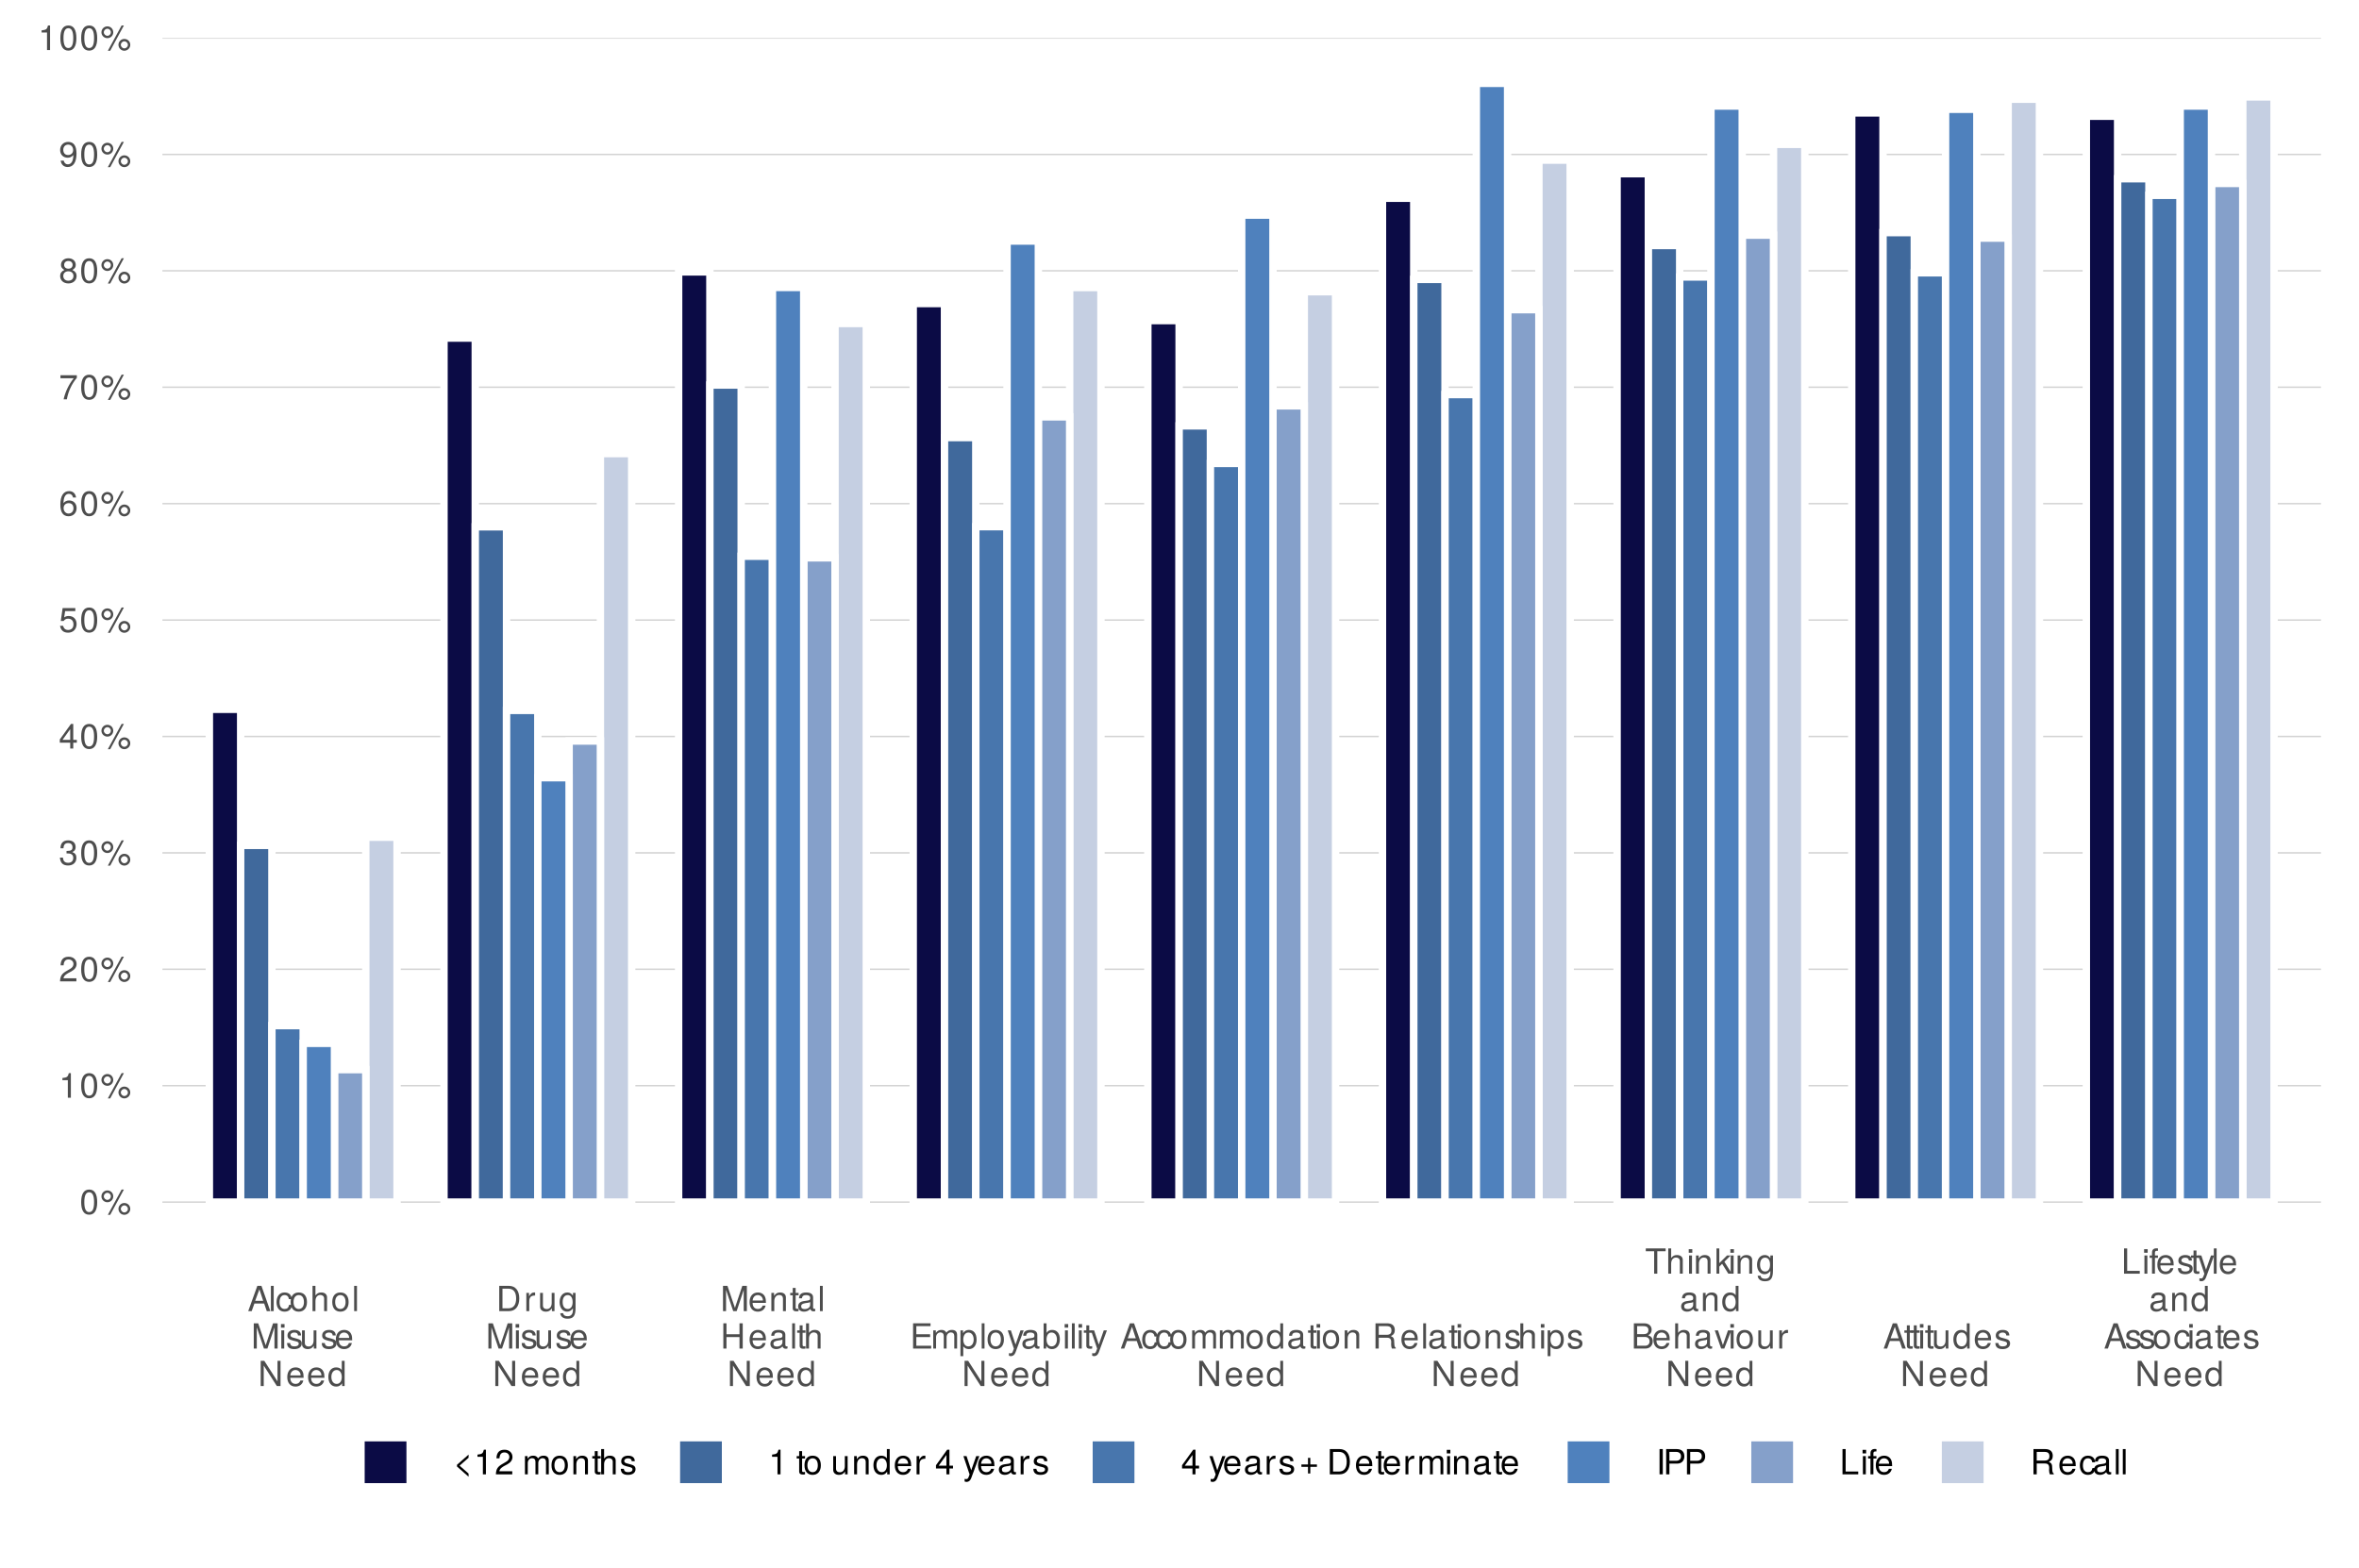 <?xml version="1.0" encoding="UTF-8"?>
<svg xmlns="http://www.w3.org/2000/svg" xmlns:xlink="http://www.w3.org/1999/xlink" width="340pt" height="226pt" viewBox="0 0 340 226" version="1.1">
<defs>
<g>
<symbol overflow="visible" id="glyph0-0">
<path style="stroke:none;" d=""/>
</symbol>
<symbol overflow="visible" id="glyph0-1">
<path style="stroke:none;" d="M 2.531 -1.703 C 2.531 -2.938 2.141 -3.547 1.375 -3.547 C 0.609 -3.547 0.219 -2.922 0.219 -1.734 C 0.219 -0.547 0.609 0.078 1.375 0.078 C 2.125 0.078 2.531 -0.547 2.531 -1.703 Z M 2.078 -1.75 C 2.078 -0.734 1.859 -0.297 1.359 -0.297 C 0.906 -0.297 0.672 -0.766 0.672 -1.734 C 0.672 -2.703 0.906 -3.156 1.375 -3.156 C 1.844 -3.156 2.078 -2.688 2.078 -1.75 Z M 2.078 -1.75 "/>
</symbol>
<symbol overflow="visible" id="glyph0-2">
<path style="stroke:none;" d="M 1.844 -2.562 C 1.844 -3.047 1.469 -3.422 1 -3.422 C 0.531 -3.422 0.141 -3.047 0.141 -2.562 C 0.141 -2.094 0.531 -1.719 1 -1.719 C 1.469 -1.719 1.844 -2.094 1.844 -2.562 Z M 1.5 -2.562 C 1.5 -2.297 1.281 -2.062 1 -2.062 C 0.719 -2.062 0.484 -2.297 0.484 -2.562 C 0.484 -2.844 0.719 -3.078 1 -3.078 C 1.281 -3.078 1.5 -2.844 1.5 -2.562 Z M 3.375 -3.547 L 3.047 -3.547 L 1.062 0.094 L 1.406 0.094 Z M 4.297 -0.75 C 4.297 -1.234 3.922 -1.609 3.438 -1.609 C 2.969 -1.609 2.594 -1.219 2.594 -0.766 C 2.594 -0.297 2.969 0.094 3.438 0.094 C 3.906 0.094 4.297 -0.297 4.297 -0.75 Z M 3.953 -0.75 C 3.953 -0.484 3.719 -0.25 3.438 -0.25 C 3.172 -0.25 2.938 -0.484 2.938 -0.766 C 2.938 -1.031 3.172 -1.266 3.438 -1.266 C 3.719 -1.266 3.953 -1.031 3.953 -0.75 Z M 3.953 -0.75 "/>
</symbol>
<symbol overflow="visible" id="glyph0-3">
<path style="stroke:none;" d="M 1.734 0 L 1.734 -3.547 L 1.438 -3.547 C 1.297 -3 1.188 -2.922 0.516 -2.844 L 0.516 -2.531 L 1.297 -2.531 L 1.297 0 Z M 1.734 0 "/>
</symbol>
<symbol overflow="visible" id="glyph0-4">
<path style="stroke:none;" d="M 2.562 -2.5 C 2.562 -3.109 2.094 -3.547 1.422 -3.547 C 0.688 -3.547 0.281 -3.172 0.25 -2.312 L 0.688 -2.312 C 0.719 -2.906 0.969 -3.156 1.406 -3.156 C 1.812 -3.156 2.109 -2.875 2.109 -2.5 C 2.109 -2.219 1.938 -1.969 1.625 -1.797 L 1.172 -1.531 C 0.422 -1.109 0.203 -0.781 0.172 0 L 2.531 0 L 2.531 -0.438 L 0.672 -0.438 C 0.703 -0.719 0.875 -0.906 1.312 -1.172 L 1.812 -1.438 C 2.297 -1.703 2.562 -2.062 2.562 -2.5 Z M 2.562 -2.5 "/>
</symbol>
<symbol overflow="visible" id="glyph0-5">
<path style="stroke:none;" d="M 2.531 -1.031 C 2.531 -1.453 2.359 -1.703 1.938 -1.859 C 2.266 -1.984 2.422 -2.219 2.422 -2.562 C 2.422 -3.188 2.016 -3.547 1.344 -3.547 C 0.625 -3.547 0.25 -3.156 0.234 -2.406 L 0.672 -2.406 C 0.688 -2.922 0.906 -3.156 1.344 -3.156 C 1.734 -3.156 1.969 -2.938 1.969 -2.562 C 1.969 -2.172 1.812 -2.016 1.109 -2.016 L 1.109 -1.656 L 1.344 -1.656 C 1.828 -1.656 2.078 -1.422 2.078 -1.031 C 2.078 -0.578 1.812 -0.312 1.344 -0.312 C 0.859 -0.312 0.625 -0.562 0.594 -1.062 L 0.156 -1.062 C 0.219 -0.281 0.609 0.078 1.328 0.078 C 2.062 0.078 2.531 -0.359 2.531 -1.031 Z M 2.531 -1.031 "/>
</symbol>
<symbol overflow="visible" id="glyph0-6">
<path style="stroke:none;" d="M 2.594 -0.844 L 2.594 -1.25 L 2.078 -1.25 L 2.078 -3.547 L 1.75 -3.547 L 0.141 -1.312 L 0.141 -0.844 L 1.641 -0.844 L 1.641 0 L 2.078 0 L 2.078 -0.844 Z M 1.641 -1.25 L 0.531 -1.25 L 1.641 -2.797 Z M 1.641 -1.25 "/>
</symbol>
<symbol overflow="visible" id="glyph0-7">
<path style="stroke:none;" d="M 2.562 -1.172 C 2.562 -1.875 2.094 -2.328 1.422 -2.328 C 1.172 -2.328 0.969 -2.266 0.766 -2.125 L 0.906 -3.031 L 2.375 -3.031 L 2.375 -3.469 L 0.547 -3.469 L 0.281 -1.609 L 0.688 -1.609 C 0.891 -1.859 1.062 -1.938 1.344 -1.938 C 1.812 -1.938 2.109 -1.641 2.109 -1.109 C 2.109 -0.609 1.812 -0.312 1.344 -0.312 C 0.953 -0.312 0.719 -0.516 0.609 -0.906 L 0.172 -0.906 C 0.312 -0.203 0.719 0.078 1.344 0.078 C 2.062 0.078 2.562 -0.422 2.562 -1.172 Z M 2.562 -1.172 "/>
</symbol>
<symbol overflow="visible" id="glyph0-8">
<path style="stroke:none;" d="M 2.562 -1.094 C 2.562 -1.766 2.109 -2.203 1.484 -2.203 C 1.125 -2.203 0.859 -2.062 0.672 -1.812 C 0.672 -2.672 0.953 -3.156 1.453 -3.156 C 1.766 -3.156 1.984 -2.953 2.047 -2.625 L 2.484 -2.625 C 2.406 -3.203 2.031 -3.547 1.484 -3.547 C 0.656 -3.547 0.219 -2.844 0.219 -1.609 C 0.219 -0.516 0.594 0.078 1.406 0.078 C 2.078 0.078 2.562 -0.406 2.562 -1.094 Z M 2.109 -1.062 C 2.109 -0.625 1.812 -0.312 1.406 -0.312 C 1 -0.312 0.688 -0.641 0.688 -1.094 C 0.688 -1.531 0.984 -1.812 1.422 -1.812 C 1.844 -1.812 2.109 -1.547 2.109 -1.062 Z M 2.109 -1.062 "/>
</symbol>
<symbol overflow="visible" id="glyph0-9">
<path style="stroke:none;" d="M 2.594 -3.094 L 2.594 -3.469 L 0.234 -3.469 L 0.234 -3.031 L 2.141 -3.031 C 1.438 -2.141 0.938 -1.109 0.688 0 L 1.156 0 C 1.359 -1.141 1.859 -2.219 2.594 -3.094 Z M 2.594 -3.094 "/>
</symbol>
<symbol overflow="visible" id="glyph0-10">
<path style="stroke:none;" d="M 2.562 -1 C 2.562 -1.391 2.359 -1.672 1.953 -1.859 C 2.312 -2.078 2.438 -2.266 2.438 -2.594 C 2.438 -3.156 2 -3.547 1.375 -3.547 C 0.75 -3.547 0.312 -3.156 0.312 -2.594 C 0.312 -2.266 0.438 -2.094 0.797 -1.859 C 0.391 -1.672 0.188 -1.391 0.188 -1 C 0.188 -0.359 0.672 0.078 1.375 0.078 C 2.078 0.078 2.562 -0.359 2.562 -1 Z M 1.984 -2.594 C 1.984 -2.266 1.75 -2.047 1.375 -2.047 C 1 -2.047 0.766 -2.266 0.766 -2.594 C 0.766 -2.938 1 -3.156 1.375 -3.156 C 1.75 -3.156 1.984 -2.938 1.984 -2.594 Z M 2.109 -1 C 2.109 -0.578 1.812 -0.312 1.359 -0.312 C 0.938 -0.312 0.641 -0.578 0.641 -1 C 0.641 -1.406 0.938 -1.672 1.375 -1.672 C 1.812 -1.672 2.109 -1.406 2.109 -1 Z M 2.109 -1 "/>
</symbol>
<symbol overflow="visible" id="glyph0-11">
<path style="stroke:none;" d="M 2.547 -1.859 C 2.547 -2.969 2.156 -3.547 1.344 -3.547 C 0.672 -3.547 0.188 -3.062 0.188 -2.375 C 0.188 -1.703 0.641 -1.266 1.281 -1.266 C 1.609 -1.266 1.859 -1.391 2.094 -1.656 C 2.078 -0.797 1.812 -0.312 1.297 -0.312 C 0.984 -0.312 0.781 -0.516 0.703 -0.844 L 0.266 -0.844 C 0.344 -0.266 0.734 0.078 1.266 0.078 C 2.094 0.078 2.547 -0.625 2.547 -1.859 Z M 2.062 -2.375 C 2.062 -1.938 1.766 -1.656 1.328 -1.656 C 0.906 -1.656 0.641 -1.938 0.641 -2.406 C 0.641 -2.859 0.938 -3.156 1.344 -3.156 C 1.75 -3.156 2.062 -2.844 2.062 -2.375 Z M 2.062 -2.375 "/>
</symbol>
<symbol overflow="visible" id="glyph0-12">
<path style="stroke:none;" d="M 3.266 0 L 1.984 -3.641 L 1.391 -3.641 L 0.078 0 L 0.578 0 L 0.969 -1.094 L 2.375 -1.094 L 2.75 0 Z M 2.234 -1.484 L 1.078 -1.484 L 1.688 -3.141 Z M 2.234 -1.484 "/>
</symbol>
<symbol overflow="visible" id="glyph0-13">
<path style="stroke:none;" d="M 0.75 0 L 0.75 -3.641 L 0.344 -3.641 L 0.344 0 Z M 0.75 0 "/>
</symbol>
<symbol overflow="visible" id="glyph0-14">
<path style="stroke:none;" d="M 2.391 -0.906 L 1.969 -0.906 C 1.891 -0.484 1.688 -0.312 1.328 -0.312 C 0.859 -0.312 0.594 -0.672 0.594 -1.281 C 0.594 -1.938 0.859 -2.312 1.312 -2.312 C 1.672 -2.312 1.891 -2.109 1.938 -1.734 L 2.359 -1.734 C 2.312 -2.375 1.906 -2.688 1.312 -2.688 C 0.609 -2.688 0.156 -2.156 0.156 -1.281 C 0.156 -0.438 0.609 0.078 1.312 0.078 C 1.938 0.078 2.328 -0.297 2.391 -0.906 Z M 2.391 -0.906 "/>
</symbol>
<symbol overflow="visible" id="glyph0-15">
<path style="stroke:none;" d="M 2.547 -1.297 C 2.547 -2.188 2.109 -2.688 1.359 -2.688 C 0.625 -2.688 0.188 -2.188 0.188 -1.312 C 0.188 -0.438 0.625 0.078 1.359 0.078 C 2.094 0.078 2.547 -0.438 2.547 -1.297 Z M 2.109 -1.297 C 2.109 -0.688 1.828 -0.312 1.359 -0.312 C 0.906 -0.312 0.609 -0.672 0.609 -1.312 C 0.609 -1.938 0.906 -2.312 1.359 -2.312 C 1.828 -2.312 2.109 -1.938 2.109 -1.297 Z M 2.109 -1.297 "/>
</symbol>
<symbol overflow="visible" id="glyph0-16">
<path style="stroke:none;" d="M 2.438 0 L 2.438 -1.984 C 2.438 -2.422 2.109 -2.688 1.609 -2.688 C 1.234 -2.688 1.016 -2.578 0.766 -2.266 L 0.766 -3.641 L 0.344 -3.641 L 0.344 0 L 0.766 0 L 0.766 -1.438 C 0.766 -1.984 1.047 -2.328 1.469 -2.328 C 1.766 -2.328 2.016 -2.156 2.016 -1.812 L 2.016 0 Z M 2.438 0 "/>
</symbol>
<symbol overflow="visible" id="glyph0-17">
<path style="stroke:none;" d="M 3.812 0 L 3.812 -3.641 L 3.156 -3.641 L 2.094 -0.469 L 1.016 -3.641 L 0.375 -3.641 L 0.375 0 L 0.812 0 L 0.812 -3.062 L 1.844 0 L 2.344 0 L 3.359 -3.062 L 3.359 0 Z M 3.812 0 "/>
</symbol>
<symbol overflow="visible" id="glyph0-18">
<path style="stroke:none;" d="M 0.766 0 L 0.766 -2.625 L 0.344 -2.625 L 0.344 0 Z M 0.812 -3.016 L 0.812 -3.531 L 0.297 -3.531 L 0.297 -3.016 Z M 0.812 -3.016 "/>
</symbol>
<symbol overflow="visible" id="glyph0-19">
<path style="stroke:none;" d="M 2.297 -0.734 C 2.297 -1.125 2.078 -1.312 1.562 -1.438 L 1.156 -1.547 C 0.812 -1.625 0.672 -1.734 0.672 -1.922 C 0.672 -2.156 0.891 -2.312 1.219 -2.312 C 1.562 -2.312 1.734 -2.172 1.75 -1.891 L 2.188 -1.891 C 2.188 -2.406 1.844 -2.688 1.234 -2.688 C 0.625 -2.688 0.234 -2.375 0.234 -1.891 C 0.234 -1.484 0.438 -1.297 1.062 -1.141 L 1.453 -1.047 C 1.75 -0.969 1.859 -0.891 1.859 -0.703 C 1.859 -0.453 1.609 -0.312 1.25 -0.312 C 0.875 -0.312 0.672 -0.406 0.609 -0.797 L 0.172 -0.797 C 0.188 -0.188 0.531 0.078 1.219 0.078 C 1.875 0.078 2.297 -0.234 2.297 -0.734 Z M 2.297 -0.734 "/>
</symbol>
<symbol overflow="visible" id="glyph0-20">
<path style="stroke:none;" d="M 2.406 0 L 2.406 -2.625 L 2 -2.625 L 2 -1.172 C 2 -0.641 1.719 -0.297 1.281 -0.297 C 0.953 -0.297 0.734 -0.484 0.734 -0.812 L 0.734 -2.625 L 0.328 -2.625 L 0.328 -0.641 C 0.328 -0.203 0.656 0.078 1.156 0.078 C 1.547 0.078 1.797 -0.062 2.031 -0.406 L 2.031 0 Z M 2.406 0 "/>
</symbol>
<symbol overflow="visible" id="glyph0-21">
<path style="stroke:none;" d="M 2.562 -1.188 C 2.562 -1.562 2.531 -1.812 2.453 -2 C 2.297 -2.438 1.891 -2.688 1.406 -2.688 C 0.672 -2.688 0.203 -2.156 0.203 -1.297 C 0.203 -0.438 0.656 0.078 1.391 0.078 C 1.984 0.078 2.406 -0.266 2.516 -0.797 L 2.094 -0.797 C 1.969 -0.453 1.734 -0.312 1.406 -0.312 C 0.969 -0.312 0.641 -0.594 0.641 -1.188 Z M 2.125 -1.562 C 2.125 -1.562 2.125 -1.547 2.109 -1.531 L 0.641 -1.531 C 0.688 -2 0.969 -2.312 1.391 -2.312 C 1.812 -2.312 2.125 -1.969 2.125 -1.562 Z M 2.125 -1.562 "/>
</symbol>
<symbol overflow="visible" id="glyph0-22">
<path style="stroke:none;" d="M 3.234 0 L 3.234 -3.641 L 2.797 -3.641 L 2.797 -0.672 L 0.891 -3.641 L 0.375 -3.641 L 0.375 0 L 0.812 0 L 0.812 -2.953 L 2.703 0 Z M 3.234 0 "/>
</symbol>
<symbol overflow="visible" id="glyph0-23">
<path style="stroke:none;" d="M 2.469 0 L 2.469 -3.641 L 2.062 -3.641 L 2.062 -2.297 C 1.891 -2.562 1.609 -2.688 1.25 -2.688 C 0.578 -2.688 0.125 -2.172 0.125 -1.328 C 0.125 -0.453 0.562 0.078 1.266 0.078 C 1.625 0.078 1.875 -0.062 2.109 -0.391 L 2.109 0 Z M 2.062 -1.297 C 2.062 -0.688 1.766 -0.312 1.328 -0.312 C 0.875 -0.312 0.562 -0.703 0.562 -1.312 C 0.562 -1.922 0.875 -2.312 1.328 -2.312 C 1.781 -2.312 2.062 -1.906 2.062 -1.297 Z M 2.062 -1.297 "/>
</symbol>
<symbol overflow="visible" id="glyph0-24">
<path style="stroke:none;" d="M 3.328 -1.828 C 3.328 -2.953 2.781 -3.641 1.844 -3.641 L 0.438 -3.641 L 0.438 0 L 1.844 0 C 2.766 0 3.328 -0.688 3.328 -1.828 Z M 2.875 -1.812 C 2.875 -0.906 2.484 -0.406 1.766 -0.406 L 0.906 -0.406 L 0.906 -3.234 L 1.766 -3.234 C 2.484 -3.234 2.875 -2.75 2.875 -1.812 Z M 2.875 -1.812 "/>
</symbol>
<symbol overflow="visible" id="glyph0-25">
<path style="stroke:none;" d="M 1.609 -2.25 L 1.609 -2.688 C 1.531 -2.688 1.5 -2.688 1.438 -2.688 C 1.172 -2.688 0.969 -2.531 0.734 -2.141 L 0.734 -2.625 L 0.344 -2.625 L 0.344 0 L 0.766 0 L 0.766 -1.359 C 0.766 -1.953 0.953 -2.25 1.609 -2.25 Z M 1.609 -2.25 "/>
</symbol>
<symbol overflow="visible" id="glyph0-26">
<path style="stroke:none;" d="M 2.438 -0.438 L 2.438 -2.625 L 2.062 -2.625 L 2.062 -2.234 C 1.844 -2.547 1.594 -2.688 1.266 -2.688 C 0.594 -2.688 0.141 -2.141 0.141 -1.281 C 0.141 -0.453 0.609 0.078 1.219 0.078 C 1.562 0.078 1.781 -0.062 2.062 -0.391 L 2.062 -0.219 C 2.062 0.469 1.781 0.734 1.297 0.734 C 0.953 0.734 0.703 0.625 0.656 0.297 L 0.234 0.297 C 0.281 0.797 0.656 1.094 1.281 1.094 C 2.094 1.094 2.438 0.719 2.438 -0.438 Z M 2.016 -1.297 C 2.016 -0.672 1.75 -0.312 1.312 -0.312 C 0.859 -0.312 0.578 -0.672 0.578 -1.312 C 0.578 -1.938 0.859 -2.312 1.312 -2.312 C 1.75 -2.312 2.016 -1.938 2.016 -1.297 Z M 2.016 -1.297 "/>
</symbol>
<symbol overflow="visible" id="glyph0-27">
<path style="stroke:none;" d="M 2.438 0 L 2.438 -1.984 C 2.438 -2.422 2.109 -2.688 1.609 -2.688 C 1.219 -2.688 0.969 -2.547 0.734 -2.188 L 0.734 -2.625 L 0.344 -2.625 L 0.344 0 L 0.766 0 L 0.766 -1.438 C 0.766 -1.984 1.062 -2.328 1.484 -2.328 C 1.812 -2.328 2.016 -2.125 2.016 -1.812 L 2.016 0 Z M 2.438 0 "/>
</symbol>
<symbol overflow="visible" id="glyph0-28">
<path style="stroke:none;" d="M 1.266 0 L 1.266 -0.344 C 1.219 -0.328 1.156 -0.328 1.062 -0.328 C 0.891 -0.328 0.844 -0.375 0.844 -0.562 L 0.844 -2.281 L 1.266 -2.281 L 1.266 -2.625 L 0.844 -2.625 L 0.844 -3.344 L 0.422 -3.344 L 0.422 -2.625 L 0.062 -2.625 L 0.062 -2.281 L 0.422 -2.281 L 0.422 -0.375 C 0.422 -0.109 0.609 0.031 0.938 0.031 C 1.031 0.031 1.125 0.031 1.266 0 Z M 1.266 0 "/>
</symbol>
<symbol overflow="visible" id="glyph0-29">
<path style="stroke:none;" d="M 2.672 -0.016 L 2.672 -0.328 C 2.625 -0.312 2.609 -0.312 2.578 -0.312 C 2.438 -0.312 2.359 -0.391 2.359 -0.516 L 2.359 -1.984 C 2.359 -2.438 2.016 -2.688 1.375 -2.688 C 0.734 -2.688 0.344 -2.453 0.328 -1.844 L 0.75 -1.844 C 0.781 -2.172 0.969 -2.312 1.359 -2.312 C 1.734 -2.312 1.938 -2.172 1.938 -1.922 L 1.938 -1.812 C 1.938 -1.641 1.844 -1.562 1.516 -1.516 C 0.922 -1.438 0.828 -1.422 0.672 -1.359 C 0.359 -1.234 0.203 -1 0.203 -0.688 C 0.203 -0.203 0.547 0.078 1.062 0.078 C 1.406 0.078 1.734 -0.062 1.953 -0.312 C 2 -0.109 2.188 0.031 2.391 0.031 C 2.469 0.031 2.547 0.031 2.672 -0.016 Z M 1.938 -0.906 C 1.938 -0.531 1.562 -0.297 1.156 -0.297 C 0.828 -0.297 0.641 -0.406 0.641 -0.688 C 0.641 -0.969 0.828 -1.078 1.281 -1.156 C 1.719 -1.203 1.812 -1.234 1.938 -1.297 Z M 1.938 -0.906 "/>
</symbol>
<symbol overflow="visible" id="glyph0-30">
<path style="stroke:none;" d="M 3.219 0 L 3.219 -3.641 L 2.75 -3.641 L 2.75 -2.062 L 0.875 -2.062 L 0.875 -3.641 L 0.422 -3.641 L 0.422 0 L 0.875 0 L 0.875 -1.656 L 2.75 -1.656 L 2.75 0 Z M 3.219 0 "/>
</symbol>
<symbol overflow="visible" id="glyph0-31">
<path style="stroke:none;" d="M 3.062 0 L 3.062 -0.406 L 0.922 -0.406 L 0.922 -1.656 L 2.906 -1.656 L 2.906 -2.062 L 0.922 -2.062 L 0.922 -3.234 L 2.969 -3.234 L 2.969 -3.641 L 0.453 -3.641 L 0.453 0 Z M 3.062 0 "/>
</symbol>
<symbol overflow="visible" id="glyph0-32">
<path style="stroke:none;" d="M 3.797 0 L 3.797 -1.969 C 3.797 -2.438 3.547 -2.688 3.047 -2.688 C 2.703 -2.688 2.484 -2.594 2.25 -2.297 C 2.094 -2.578 1.875 -2.688 1.547 -2.688 C 1.188 -2.688 0.953 -2.562 0.734 -2.25 L 0.734 -2.625 L 0.359 -2.625 L 0.359 0 L 0.766 0 L 0.766 -1.641 C 0.766 -2.031 1.047 -2.328 1.391 -2.328 C 1.688 -2.328 1.875 -2.141 1.875 -1.812 L 1.875 0 L 2.281 0 L 2.281 -1.641 C 2.281 -2.031 2.562 -2.328 2.906 -2.328 C 3.203 -2.328 3.391 -2.141 3.391 -1.812 L 3.391 0 Z M 3.797 0 "/>
</symbol>
<symbol overflow="visible" id="glyph0-33">
<path style="stroke:none;" d="M 2.609 -1.281 C 2.609 -2.172 2.188 -2.688 1.484 -2.688 C 1.141 -2.688 0.844 -2.531 0.656 -2.219 L 0.656 -2.625 L 0.281 -2.625 L 0.281 1.094 L 0.688 1.094 L 0.688 -0.312 C 0.906 -0.047 1.156 0.078 1.5 0.078 C 2.172 0.078 2.609 -0.453 2.609 -1.281 Z M 2.188 -1.297 C 2.188 -0.703 1.875 -0.312 1.422 -0.312 C 0.984 -0.312 0.688 -0.672 0.688 -1.297 C 0.688 -1.906 0.984 -2.312 1.422 -2.312 C 1.875 -2.312 2.188 -1.922 2.188 -1.297 Z M 2.188 -1.297 "/>
</symbol>
<symbol overflow="visible" id="glyph0-34">
<path style="stroke:none;" d="M 2.391 -2.625 L 1.938 -2.625 L 1.219 -0.578 L 0.547 -2.625 L 0.094 -2.625 L 0.984 0.016 L 0.828 0.422 C 0.75 0.609 0.672 0.688 0.484 0.688 C 0.438 0.688 0.359 0.672 0.266 0.656 L 0.266 1.031 C 0.359 1.062 0.438 1.094 0.547 1.094 C 0.844 1.094 1.078 0.922 1.219 0.547 Z M 2.391 -2.625 "/>
</symbol>
<symbol overflow="visible" id="glyph0-35">
<path style="stroke:none;" d="M 2.609 -1.344 C 2.609 -2.188 2.188 -2.688 1.5 -2.688 C 1.141 -2.688 0.875 -2.562 0.688 -2.266 L 0.688 -3.641 L 0.266 -3.641 L 0.266 0 L 0.641 0 L 0.641 -0.375 C 0.844 -0.062 1.109 0.078 1.469 0.078 C 2.172 0.078 2.609 -0.484 2.609 -1.344 Z M 2.188 -1.312 C 2.188 -0.719 1.875 -0.312 1.422 -0.312 C 0.969 -0.312 0.688 -0.719 0.688 -1.312 C 0.688 -1.922 0.969 -2.328 1.422 -2.312 C 1.875 -2.312 2.188 -1.906 2.188 -1.312 Z M 2.188 -1.312 "/>
</symbol>
<symbol overflow="visible" id="glyph0-36">
<path style="stroke:none;" d="M 3.391 0 L 3.391 -0.109 C 3.219 -0.234 3.188 -0.359 3.172 -0.844 C 3.172 -1.453 3.078 -1.625 2.688 -1.797 C 3.094 -2 3.25 -2.25 3.25 -2.672 C 3.25 -3.297 2.859 -3.641 2.141 -3.641 L 0.469 -3.641 L 0.469 0 L 0.938 0 L 0.938 -1.562 L 2.125 -1.562 C 2.547 -1.562 2.734 -1.375 2.734 -0.922 L 2.719 -0.594 C 2.719 -0.375 2.766 -0.156 2.828 0 Z M 2.766 -2.609 C 2.766 -2.172 2.547 -1.984 2.062 -1.984 L 0.938 -1.984 L 0.938 -3.234 L 2.062 -3.234 C 2.578 -3.234 2.766 -3.016 2.766 -2.609 Z M 2.766 -2.609 "/>
</symbol>
<symbol overflow="visible" id="glyph0-37">
<path style="stroke:none;" d="M 2.969 -3.234 L 2.969 -3.641 L 0.109 -3.641 L 0.109 -3.234 L 1.312 -3.234 L 1.312 0 L 1.766 0 L 1.766 -3.234 Z M 2.969 -3.234 "/>
</symbol>
<symbol overflow="visible" id="glyph0-38">
<path style="stroke:none;" d="M 2.516 0 L 1.438 -1.719 L 2.344 -2.625 L 1.812 -2.625 L 0.703 -1.516 L 0.703 -3.641 L 0.297 -3.641 L 0.297 0 L 0.703 0 L 0.703 -1.016 L 1.109 -1.422 L 2 0 Z M 2.516 0 "/>
</symbol>
<symbol overflow="visible" id="glyph0-39">
<path style="stroke:none;" d="M 3.109 -1.047 C 3.109 -1.484 2.922 -1.75 2.453 -1.922 C 2.781 -2.078 2.953 -2.344 2.953 -2.719 C 2.953 -3.25 2.562 -3.641 1.875 -3.641 L 0.391 -3.641 L 0.391 0 L 2.047 0 C 2.688 0 3.109 -0.438 3.109 -1.047 Z M 2.484 -2.656 C 2.484 -2.281 2.281 -2.078 1.766 -2.078 L 0.859 -2.078 L 0.859 -3.234 L 1.766 -3.234 C 2.281 -3.234 2.484 -3.031 2.484 -2.656 Z M 2.656 -1.031 C 2.656 -0.688 2.438 -0.406 2 -0.406 L 0.859 -0.406 L 0.859 -1.672 L 2 -1.672 C 2.438 -1.672 2.656 -1.391 2.656 -1.031 Z M 2.656 -1.031 "/>
</symbol>
<symbol overflow="visible" id="glyph0-40">
<path style="stroke:none;" d="M 2.438 -2.625 L 1.953 -2.625 L 1.219 -0.5 L 0.516 -2.625 L 0.047 -2.625 L 0.969 0 L 1.422 0 Z M 2.438 -2.625 "/>
</symbol>
<symbol overflow="visible" id="glyph0-41">
<path style="stroke:none;" d="M 2.672 0 L 2.672 -0.406 L 0.859 -0.406 L 0.859 -3.641 L 0.406 -3.641 L 0.406 0 Z M 2.672 0 "/>
</symbol>
<symbol overflow="visible" id="glyph0-42">
<path style="stroke:none;" d="M 1.297 -2.281 L 1.297 -2.625 L 0.859 -2.625 L 0.859 -3.031 C 0.859 -3.203 0.953 -3.297 1.141 -3.297 C 1.188 -3.297 1.188 -3.297 1.297 -3.297 L 1.297 -3.641 C 1.188 -3.656 1.141 -3.656 1.062 -3.656 C 0.672 -3.656 0.438 -3.438 0.438 -3.062 L 0.438 -2.625 L 0.094 -2.625 L 0.094 -2.281 L 0.438 -2.281 L 0.438 0 L 0.859 0 L 0.859 -2.281 Z M 1.297 -2.281 "/>
</symbol>
<symbol overflow="visible" id="glyph0-43">
<path style="stroke:none;" d="M 2.234 0.344 L 2.234 -0.109 L 0.938 -1.25 L 2.234 -2.391 L 2.234 -2.844 L 0.562 -1.375 L 0.562 -1.125 Z M 2.234 0.344 "/>
</symbol>
<symbol overflow="visible" id="glyph0-44">
<path style="stroke:none;" d=""/>
</symbol>
<symbol overflow="visible" id="glyph0-45">
<path style="stroke:none;" d="M 2.578 -1.078 L 2.578 -1.422 L 1.625 -1.422 L 1.625 -2.375 L 1.297 -2.375 L 1.297 -1.422 L 0.344 -1.422 L 0.344 -1.078 L 1.297 -1.078 L 1.297 -0.125 L 1.625 -0.125 L 1.625 -1.078 Z M 2.578 -1.078 "/>
</symbol>
<symbol overflow="visible" id="glyph0-46">
<path style="stroke:none;" d="M 0.969 0 L 0.969 -3.641 L 0.5 -3.641 L 0.5 0 Z M 0.969 0 "/>
</symbol>
<symbol overflow="visible" id="glyph0-47">
<path style="stroke:none;" d="M 3.078 -2.578 C 3.078 -3.266 2.688 -3.641 1.953 -3.641 L 0.453 -3.641 L 0.453 0 L 0.922 0 L 0.922 -1.547 L 2.062 -1.547 C 2.672 -1.547 3.078 -1.969 3.078 -2.578 Z M 2.594 -2.594 C 2.594 -2.188 2.328 -1.953 1.891 -1.953 L 0.922 -1.953 L 0.922 -3.234 L 1.891 -3.234 C 2.328 -3.234 2.594 -3 2.594 -2.594 Z M 2.594 -2.594 "/>
</symbol>
</g>
<clipPath id="clip1">
  <path d="M 23.41 5.48 L 334.52 5.48 L 334.52 190.066 L 23.41 190.066 Z M 23.41 5.48 "/>
</clipPath>
<clipPath id="clip2">
  <path d="M 23.41 173 L 334.52 173 L 334.52 174 L 23.41 174 Z M 23.41 173 "/>
</clipPath>
<clipPath id="clip3">
  <path d="M 23.41 156 L 334.52 156 L 334.52 157 L 23.41 157 Z M 23.41 156 "/>
</clipPath>
<clipPath id="clip4">
  <path d="M 23.41 139 L 334.52 139 L 334.52 140 L 23.41 140 Z M 23.41 139 "/>
</clipPath>
<clipPath id="clip5">
  <path d="M 23.41 122 L 334.52 122 L 334.52 124 L 23.41 124 Z M 23.41 122 "/>
</clipPath>
<clipPath id="clip6">
  <path d="M 23.41 106 L 334.52 106 L 334.52 107 L 23.41 107 Z M 23.41 106 "/>
</clipPath>
<clipPath id="clip7">
  <path d="M 23.41 89 L 334.52 89 L 334.52 90 L 23.41 90 Z M 23.41 89 "/>
</clipPath>
<clipPath id="clip8">
  <path d="M 23.41 72 L 334.52 72 L 334.52 73 L 23.41 73 Z M 23.41 72 "/>
</clipPath>
<clipPath id="clip9">
  <path d="M 23.41 55 L 334.52 55 L 334.52 56 L 23.41 56 Z M 23.41 55 "/>
</clipPath>
<clipPath id="clip10">
  <path d="M 23.41 38 L 334.52 38 L 334.52 40 L 23.41 40 Z M 23.41 38 "/>
</clipPath>
<clipPath id="clip11">
  <path d="M 23.41 22 L 334.52 22 L 334.52 23 L 23.41 23 Z M 23.41 22 "/>
</clipPath>
<clipPath id="clip12">
  <path d="M 23.41 5.48 L 334.52 5.48 L 334.52 6 L 23.41 6 Z M 23.41 5.48 "/>
</clipPath>
</defs>
<g id="surface26">
<rect x="0" y="0" width="340" height="226" style="fill:rgb(100%,100%,100%);fill-opacity:1;stroke:none;"/>
<rect x="0" y="0" width="340" height="226" style="fill:rgb(100%,100%,100%);fill-opacity:1;stroke:none;"/>
<path style="fill:none;stroke-width:1.067;stroke-linecap:round;stroke-linejoin:round;stroke:rgb(100%,100%,100%);stroke-opacity:1;stroke-miterlimit:10;" d="M 0 226 L 340 226 L 340 0 L 0 0 Z M 0 226 "/>
<g clip-path="url(#clip1)" clip-rule="nonzero">
<path style=" stroke:none;fill-rule:nonzero;fill:rgb(100%,100%,100%);fill-opacity:1;" d="M 23.41 190.066 L 334.52 190.066 L 334.52 5.48 L 23.41 5.48 Z M 23.41 190.066 "/>
</g>
<g clip-path="url(#clip2)" clip-rule="nonzero">
<path style="fill:none;stroke-width:0.213;stroke-linecap:butt;stroke-linejoin:round;stroke:rgb(82.745%,82.745%,82.745%);stroke-opacity:1;stroke-miterlimit:10;" d="M 23.41 173.285 L 334.52 173.285 "/>
</g>
<g clip-path="url(#clip3)" clip-rule="nonzero">
<path style="fill:none;stroke-width:0.213;stroke-linecap:butt;stroke-linejoin:round;stroke:rgb(82.745%,82.745%,82.745%);stroke-opacity:1;stroke-miterlimit:10;" d="M 23.41 156.504 L 334.52 156.504 "/>
</g>
<g clip-path="url(#clip4)" clip-rule="nonzero">
<path style="fill:none;stroke-width:0.213;stroke-linecap:butt;stroke-linejoin:round;stroke:rgb(82.745%,82.745%,82.745%);stroke-opacity:1;stroke-miterlimit:10;" d="M 23.41 139.723 L 334.52 139.723 "/>
</g>
<g clip-path="url(#clip5)" clip-rule="nonzero">
<path style="fill:none;stroke-width:0.213;stroke-linecap:butt;stroke-linejoin:round;stroke:rgb(82.745%,82.745%,82.745%);stroke-opacity:1;stroke-miterlimit:10;" d="M 23.41 122.945 L 334.52 122.945 "/>
</g>
<g clip-path="url(#clip6)" clip-rule="nonzero">
<path style="fill:none;stroke-width:0.213;stroke-linecap:butt;stroke-linejoin:round;stroke:rgb(82.745%,82.745%,82.745%);stroke-opacity:1;stroke-miterlimit:10;" d="M 23.41 106.164 L 334.52 106.164 "/>
</g>
<g clip-path="url(#clip7)" clip-rule="nonzero">
<path style="fill:none;stroke-width:0.213;stroke-linecap:butt;stroke-linejoin:round;stroke:rgb(82.745%,82.745%,82.745%);stroke-opacity:1;stroke-miterlimit:10;" d="M 23.41 89.383 L 334.52 89.383 "/>
</g>
<g clip-path="url(#clip8)" clip-rule="nonzero">
<path style="fill:none;stroke-width:0.213;stroke-linecap:butt;stroke-linejoin:round;stroke:rgb(82.745%,82.745%,82.745%);stroke-opacity:1;stroke-miterlimit:10;" d="M 23.41 72.602 L 334.52 72.602 "/>
</g>
<g clip-path="url(#clip9)" clip-rule="nonzero">
<path style="fill:none;stroke-width:0.213;stroke-linecap:butt;stroke-linejoin:round;stroke:rgb(82.745%,82.745%,82.745%);stroke-opacity:1;stroke-miterlimit:10;" d="M 23.41 55.82 L 334.52 55.82 "/>
</g>
<g clip-path="url(#clip10)" clip-rule="nonzero">
<path style="fill:none;stroke-width:0.213;stroke-linecap:butt;stroke-linejoin:round;stroke:rgb(82.745%,82.745%,82.745%);stroke-opacity:1;stroke-miterlimit:10;" d="M 23.41 39.039 L 334.52 39.039 "/>
</g>
<g clip-path="url(#clip11)" clip-rule="nonzero">
<path style="fill:none;stroke-width:0.213;stroke-linecap:butt;stroke-linejoin:round;stroke:rgb(82.745%,82.745%,82.745%);stroke-opacity:1;stroke-miterlimit:10;" d="M 23.41 22.262 L 334.52 22.262 "/>
</g>
<g clip-path="url(#clip12)" clip-rule="nonzero">
<path style="fill:none;stroke-width:0.213;stroke-linecap:butt;stroke-linejoin:round;stroke:rgb(82.745%,82.745%,82.745%);stroke-opacity:1;stroke-miterlimit:10;" d="M 23.41 5.48 L 334.52 5.48 "/>
</g>
<path style="fill-rule:nonzero;fill:rgb(77.255%,81.176%,88.627%);fill-opacity:1;stroke-width:1.067;stroke-linecap:butt;stroke-linejoin:miter;stroke:rgb(100%,100%,100%);stroke-opacity:1;stroke-miterlimit:10;" d="M 187.984 173.285 L 192.492 173.285 L 192.492 42.051 L 187.984 42.051 Z M 187.984 173.285 "/>
<path style="fill-rule:nonzero;fill:rgb(77.255%,81.176%,88.627%);fill-opacity:1;stroke-width:1.067;stroke-linecap:butt;stroke-linejoin:miter;stroke:rgb(100%,100%,100%);stroke-opacity:1;stroke-miterlimit:10;" d="M 154.168 173.285 L 158.676 173.285 L 158.676 41.449 L 154.168 41.449 Z M 154.168 173.285 "/>
<path style="fill-rule:nonzero;fill:rgb(77.255%,81.176%,88.627%);fill-opacity:1;stroke-width:1.067;stroke-linecap:butt;stroke-linejoin:miter;stroke:rgb(100%,100%,100%);stroke-opacity:1;stroke-miterlimit:10;" d="M 221.801 173.285 L 226.309 173.285 L 226.309 23.082 L 221.801 23.082 Z M 221.801 173.285 "/>
<path style="fill-rule:nonzero;fill:rgb(77.255%,81.176%,88.627%);fill-opacity:1;stroke-width:1.067;stroke-linecap:butt;stroke-linejoin:miter;stroke:rgb(100%,100%,100%);stroke-opacity:1;stroke-miterlimit:10;" d="M 323.25 173.285 L 327.758 173.285 L 327.758 13.969 L 323.25 13.969 Z M 323.25 173.285 "/>
<path style="fill-rule:nonzero;fill:rgb(77.255%,81.176%,88.627%);fill-opacity:1;stroke-width:1.067;stroke-linecap:butt;stroke-linejoin:miter;stroke:rgb(100%,100%,100%);stroke-opacity:1;stroke-miterlimit:10;" d="M 86.535 173.285 L 91.043 173.285 L 91.043 65.387 L 86.535 65.387 Z M 86.535 173.285 "/>
<path style="fill-rule:nonzero;fill:rgb(77.255%,81.176%,88.627%);fill-opacity:1;stroke-width:1.067;stroke-linecap:butt;stroke-linejoin:miter;stroke:rgb(100%,100%,100%);stroke-opacity:1;stroke-miterlimit:10;" d="M 52.719 173.285 L 57.227 173.285 L 57.227 120.688 L 52.719 120.688 Z M 52.719 173.285 "/>
<path style="fill-rule:nonzero;fill:rgb(77.255%,81.176%,88.627%);fill-opacity:1;stroke-width:1.067;stroke-linecap:butt;stroke-linejoin:miter;stroke:rgb(100%,100%,100%);stroke-opacity:1;stroke-miterlimit:10;" d="M 255.617 173.285 L 260.125 173.285 L 260.125 20.809 L 255.617 20.809 Z M 255.617 173.285 "/>
<path style="fill-rule:nonzero;fill:rgb(77.255%,81.176%,88.627%);fill-opacity:1;stroke-width:1.067;stroke-linecap:butt;stroke-linejoin:miter;stroke:rgb(100%,100%,100%);stroke-opacity:1;stroke-miterlimit:10;" d="M 289.434 173.285 L 293.941 173.285 L 293.941 14.301 L 289.434 14.301 Z M 289.434 173.285 "/>
<path style="fill-rule:nonzero;fill:rgb(77.255%,81.176%,88.627%);fill-opacity:1;stroke-width:1.067;stroke-linecap:butt;stroke-linejoin:miter;stroke:rgb(100%,100%,100%);stroke-opacity:1;stroke-miterlimit:10;" d="M 120.352 173.285 L 124.859 173.285 L 124.859 46.633 L 120.352 46.633 Z M 120.352 173.285 "/>
<path style="fill-rule:nonzero;fill:rgb(4.314%,4.314%,27.059%);fill-opacity:1;stroke-width:1.067;stroke-linecap:butt;stroke-linejoin:miter;stroke:rgb(100%,100%,100%);stroke-opacity:1;stroke-miterlimit:10;" d="M 165.438 173.285 L 169.945 173.285 L 169.945 46.215 L 165.438 46.215 Z M 165.438 173.285 "/>
<path style="fill-rule:nonzero;fill:rgb(4.314%,4.314%,27.059%);fill-opacity:1;stroke-width:1.067;stroke-linecap:butt;stroke-linejoin:miter;stroke:rgb(100%,100%,100%);stroke-opacity:1;stroke-miterlimit:10;" d="M 131.621 173.285 L 136.129 173.285 L 136.129 43.758 L 131.621 43.758 Z M 131.621 173.285 "/>
<path style="fill-rule:nonzero;fill:rgb(4.314%,4.314%,27.059%);fill-opacity:1;stroke-width:1.067;stroke-linecap:butt;stroke-linejoin:miter;stroke:rgb(100%,100%,100%);stroke-opacity:1;stroke-miterlimit:10;" d="M 199.254 173.285 L 203.762 173.285 L 203.762 28.578 L 199.254 28.578 Z M 199.254 173.285 "/>
<path style="fill-rule:nonzero;fill:rgb(4.314%,4.314%,27.059%);fill-opacity:1;stroke-width:1.067;stroke-linecap:butt;stroke-linejoin:miter;stroke:rgb(100%,100%,100%);stroke-opacity:1;stroke-miterlimit:10;" d="M 300.703 173.285 L 305.211 173.285 L 305.211 16.758 L 300.703 16.758 Z M 300.703 173.285 "/>
<path style="fill-rule:nonzero;fill:rgb(4.314%,4.314%,27.059%);fill-opacity:1;stroke-width:1.067;stroke-linecap:butt;stroke-linejoin:miter;stroke:rgb(100%,100%,100%);stroke-opacity:1;stroke-miterlimit:10;" d="M 63.992 173.285 L 68.5 173.285 L 68.5 48.734 L 63.992 48.734 Z M 63.992 173.285 "/>
<path style="fill-rule:nonzero;fill:rgb(4.314%,4.314%,27.059%);fill-opacity:1;stroke-width:1.067;stroke-linecap:butt;stroke-linejoin:miter;stroke:rgb(100%,100%,100%);stroke-opacity:1;stroke-miterlimit:10;" d="M 30.176 173.285 L 34.684 173.285 L 34.684 102.25 L 30.176 102.25 Z M 30.176 173.285 "/>
<path style="fill-rule:nonzero;fill:rgb(4.314%,4.314%,27.059%);fill-opacity:1;stroke-width:1.067;stroke-linecap:butt;stroke-linejoin:miter;stroke:rgb(100%,100%,100%);stroke-opacity:1;stroke-miterlimit:10;" d="M 233.07 173.285 L 237.578 173.285 L 237.578 25.039 L 233.07 25.039 Z M 233.07 173.285 "/>
<path style="fill-rule:nonzero;fill:rgb(4.314%,4.314%,27.059%);fill-opacity:1;stroke-width:1.067;stroke-linecap:butt;stroke-linejoin:miter;stroke:rgb(100%,100%,100%);stroke-opacity:1;stroke-miterlimit:10;" d="M 266.887 173.285 L 271.395 173.285 L 271.395 16.277 L 266.887 16.277 Z M 266.887 173.285 "/>
<path style="fill-rule:nonzero;fill:rgb(4.314%,4.314%,27.059%);fill-opacity:1;stroke-width:1.067;stroke-linecap:butt;stroke-linejoin:miter;stroke:rgb(100%,100%,100%);stroke-opacity:1;stroke-miterlimit:10;" d="M 97.809 173.285 L 102.316 173.285 L 102.316 39.195 L 97.809 39.195 Z M 97.809 173.285 "/>
<path style="fill-rule:nonzero;fill:rgb(25.098%,41.176%,61.176%);fill-opacity:1;stroke-width:1.067;stroke-linecap:butt;stroke-linejoin:miter;stroke:rgb(100%,100%,100%);stroke-opacity:1;stroke-miterlimit:10;" d="M 169.949 173.285 L 174.457 173.285 L 174.457 61.391 L 169.949 61.391 Z M 169.949 173.285 "/>
<path style="fill-rule:nonzero;fill:rgb(25.098%,41.176%,61.176%);fill-opacity:1;stroke-width:1.067;stroke-linecap:butt;stroke-linejoin:miter;stroke:rgb(100%,100%,100%);stroke-opacity:1;stroke-miterlimit:10;" d="M 136.133 173.285 L 140.641 173.285 L 140.641 63.078 L 136.133 63.078 Z M 136.133 173.285 "/>
<path style="fill-rule:nonzero;fill:rgb(25.098%,41.176%,61.176%);fill-opacity:1;stroke-width:1.067;stroke-linecap:butt;stroke-linejoin:miter;stroke:rgb(100%,100%,100%);stroke-opacity:1;stroke-miterlimit:10;" d="M 203.766 173.285 L 208.273 173.285 L 208.273 40.277 L 203.766 40.277 Z M 203.766 173.285 "/>
<path style="fill-rule:nonzero;fill:rgb(25.098%,41.176%,61.176%);fill-opacity:1;stroke-width:1.067;stroke-linecap:butt;stroke-linejoin:miter;stroke:rgb(100%,100%,100%);stroke-opacity:1;stroke-miterlimit:10;" d="M 305.215 173.285 L 309.723 173.285 L 309.723 25.766 L 305.215 25.766 Z M 305.215 173.285 "/>
<path style="fill-rule:nonzero;fill:rgb(25.098%,41.176%,61.176%);fill-opacity:1;stroke-width:1.067;stroke-linecap:butt;stroke-linejoin:miter;stroke:rgb(100%,100%,100%);stroke-opacity:1;stroke-miterlimit:10;" d="M 68.5 173.285 L 73.008 173.285 L 73.008 75.941 L 68.5 75.941 Z M 68.5 173.285 "/>
<path style="fill-rule:nonzero;fill:rgb(25.098%,41.176%,61.176%);fill-opacity:1;stroke-width:1.067;stroke-linecap:butt;stroke-linejoin:miter;stroke:rgb(100%,100%,100%);stroke-opacity:1;stroke-miterlimit:10;" d="M 34.684 173.285 L 39.191 173.285 L 39.191 121.863 L 34.684 121.863 Z M 34.684 173.285 "/>
<path style="fill-rule:nonzero;fill:rgb(25.098%,41.176%,61.176%);fill-opacity:1;stroke-width:1.067;stroke-linecap:butt;stroke-linejoin:miter;stroke:rgb(100%,100%,100%);stroke-opacity:1;stroke-miterlimit:10;" d="M 237.582 173.285 L 242.09 173.285 L 242.09 35.391 L 237.582 35.391 Z M 237.582 173.285 "/>
<path style="fill-rule:nonzero;fill:rgb(25.098%,41.176%,61.176%);fill-opacity:1;stroke-width:1.067;stroke-linecap:butt;stroke-linejoin:miter;stroke:rgb(100%,100%,100%);stroke-opacity:1;stroke-miterlimit:10;" d="M 271.398 173.285 L 275.906 173.285 L 275.906 33.531 L 271.398 33.531 Z M 271.398 173.285 "/>
<path style="fill-rule:nonzero;fill:rgb(25.098%,41.176%,61.176%);fill-opacity:1;stroke-width:1.067;stroke-linecap:butt;stroke-linejoin:miter;stroke:rgb(100%,100%,100%);stroke-opacity:1;stroke-miterlimit:10;" d="M 102.316 173.285 L 106.824 173.285 L 106.824 55.504 L 102.316 55.504 Z M 102.316 173.285 "/>
<path style="fill-rule:nonzero;fill:rgb(28.235%,46.275%,67.843%);fill-opacity:1;stroke-width:1.067;stroke-linecap:butt;stroke-linejoin:miter;stroke:rgb(100%,100%,100%);stroke-opacity:1;stroke-miterlimit:10;" d="M 174.457 173.285 L 178.965 173.285 L 178.965 66.805 L 174.457 66.805 Z M 174.457 173.285 "/>
<path style="fill-rule:nonzero;fill:rgb(28.235%,46.275%,67.843%);fill-opacity:1;stroke-width:1.067;stroke-linecap:butt;stroke-linejoin:miter;stroke:rgb(100%,100%,100%);stroke-opacity:1;stroke-miterlimit:10;" d="M 140.641 173.285 L 145.148 173.285 L 145.148 75.922 L 140.641 75.922 Z M 140.641 173.285 "/>
<path style="fill-rule:nonzero;fill:rgb(28.235%,46.275%,67.843%);fill-opacity:1;stroke-width:1.067;stroke-linecap:butt;stroke-linejoin:miter;stroke:rgb(100%,100%,100%);stroke-opacity:1;stroke-miterlimit:10;" d="M 208.273 173.285 L 212.781 173.285 L 212.781 56.879 L 208.273 56.879 Z M 208.273 173.285 "/>
<path style="fill-rule:nonzero;fill:rgb(28.235%,46.275%,67.843%);fill-opacity:1;stroke-width:1.067;stroke-linecap:butt;stroke-linejoin:miter;stroke:rgb(100%,100%,100%);stroke-opacity:1;stroke-miterlimit:10;" d="M 309.723 173.285 L 314.23 173.285 L 314.23 28.156 L 309.723 28.156 Z M 309.723 173.285 "/>
<path style="fill-rule:nonzero;fill:rgb(28.235%,46.275%,67.843%);fill-opacity:1;stroke-width:1.067;stroke-linecap:butt;stroke-linejoin:miter;stroke:rgb(100%,100%,100%);stroke-opacity:1;stroke-miterlimit:10;" d="M 73.008 173.285 L 77.516 173.285 L 77.516 102.406 L 73.008 102.406 Z M 73.008 173.285 "/>
<path style="fill-rule:nonzero;fill:rgb(28.235%,46.275%,67.843%);fill-opacity:1;stroke-width:1.067;stroke-linecap:butt;stroke-linejoin:miter;stroke:rgb(100%,100%,100%);stroke-opacity:1;stroke-miterlimit:10;" d="M 39.191 173.285 L 43.699 173.285 L 43.699 147.844 L 39.191 147.844 Z M 39.191 173.285 "/>
<path style="fill-rule:nonzero;fill:rgb(28.235%,46.275%,67.843%);fill-opacity:1;stroke-width:1.067;stroke-linecap:butt;stroke-linejoin:miter;stroke:rgb(100%,100%,100%);stroke-opacity:1;stroke-miterlimit:10;" d="M 242.09 173.285 L 246.598 173.285 L 246.598 39.926 L 242.09 39.926 Z M 242.09 173.285 "/>
<path style="fill-rule:nonzero;fill:rgb(28.235%,46.275%,67.843%);fill-opacity:1;stroke-width:1.067;stroke-linecap:butt;stroke-linejoin:miter;stroke:rgb(100%,100%,100%);stroke-opacity:1;stroke-miterlimit:10;" d="M 275.906 173.285 L 280.414 173.285 L 280.414 39.324 L 275.906 39.324 Z M 275.906 173.285 "/>
<path style="fill-rule:nonzero;fill:rgb(28.235%,46.275%,67.843%);fill-opacity:1;stroke-width:1.067;stroke-linecap:butt;stroke-linejoin:miter;stroke:rgb(100%,100%,100%);stroke-opacity:1;stroke-miterlimit:10;" d="M 106.824 173.285 L 111.332 173.285 L 111.332 80.184 L 106.824 80.184 Z M 106.824 173.285 "/>
<path style="fill-rule:nonzero;fill:rgb(52.157%,62.745%,79.216%);fill-opacity:1;stroke-width:1.067;stroke-linecap:butt;stroke-linejoin:miter;stroke:rgb(100%,100%,100%);stroke-opacity:1;stroke-miterlimit:10;" d="M 183.473 173.285 L 187.98 173.285 L 187.98 58.504 L 183.473 58.504 Z M 183.473 173.285 "/>
<path style="fill-rule:nonzero;fill:rgb(52.157%,62.745%,79.216%);fill-opacity:1;stroke-width:1.067;stroke-linecap:butt;stroke-linejoin:miter;stroke:rgb(100%,100%,100%);stroke-opacity:1;stroke-miterlimit:10;" d="M 149.66 173.285 L 154.168 173.285 L 154.168 60.09 L 149.66 60.09 Z M 149.66 173.285 "/>
<path style="fill-rule:nonzero;fill:rgb(52.157%,62.745%,79.216%);fill-opacity:1;stroke-width:1.067;stroke-linecap:butt;stroke-linejoin:miter;stroke:rgb(100%,100%,100%);stroke-opacity:1;stroke-miterlimit:10;" d="M 217.289 173.285 L 221.797 173.285 L 221.797 44.641 L 217.289 44.641 Z M 217.289 173.285 "/>
<path style="fill-rule:nonzero;fill:rgb(52.157%,62.745%,79.216%);fill-opacity:1;stroke-width:1.067;stroke-linecap:butt;stroke-linejoin:miter;stroke:rgb(100%,100%,100%);stroke-opacity:1;stroke-miterlimit:10;" d="M 318.738 173.285 L 323.246 173.285 L 323.246 26.445 L 318.738 26.445 Z M 318.738 173.285 "/>
<path style="fill-rule:nonzero;fill:rgb(52.157%,62.745%,79.216%);fill-opacity:1;stroke-width:1.067;stroke-linecap:butt;stroke-linejoin:miter;stroke:rgb(100%,100%,100%);stroke-opacity:1;stroke-miterlimit:10;" d="M 82.027 173.285 L 86.535 173.285 L 86.535 106.82 L 82.027 106.82 Z M 82.027 173.285 "/>
<path style="fill-rule:nonzero;fill:rgb(52.157%,62.745%,79.216%);fill-opacity:1;stroke-width:1.067;stroke-linecap:butt;stroke-linejoin:miter;stroke:rgb(100%,100%,100%);stroke-opacity:1;stroke-miterlimit:10;" d="M 48.211 173.285 L 52.719 173.285 L 52.719 154.191 L 48.211 154.191 Z M 48.211 173.285 "/>
<path style="fill-rule:nonzero;fill:rgb(52.157%,62.745%,79.216%);fill-opacity:1;stroke-width:1.067;stroke-linecap:butt;stroke-linejoin:miter;stroke:rgb(100%,100%,100%);stroke-opacity:1;stroke-miterlimit:10;" d="M 251.105 173.285 L 255.613 173.285 L 255.613 33.898 L 251.105 33.898 Z M 251.105 173.285 "/>
<path style="fill-rule:nonzero;fill:rgb(52.157%,62.745%,79.216%);fill-opacity:1;stroke-width:1.067;stroke-linecap:butt;stroke-linejoin:miter;stroke:rgb(100%,100%,100%);stroke-opacity:1;stroke-miterlimit:10;" d="M 284.922 173.285 L 289.43 173.285 L 289.43 34.324 L 284.922 34.324 Z M 284.922 173.285 "/>
<path style="fill-rule:nonzero;fill:rgb(52.157%,62.745%,79.216%);fill-opacity:1;stroke-width:1.067;stroke-linecap:butt;stroke-linejoin:miter;stroke:rgb(100%,100%,100%);stroke-opacity:1;stroke-miterlimit:10;" d="M 115.844 173.285 L 120.352 173.285 L 120.352 80.414 L 115.844 80.414 Z M 115.844 173.285 "/>
<path style="fill-rule:nonzero;fill:rgb(30.98%,50.588%,74.118%);fill-opacity:1;stroke-width:1.067;stroke-linecap:butt;stroke-linejoin:miter;stroke:rgb(100%,100%,100%);stroke-opacity:1;stroke-miterlimit:10;" d="M 178.965 173.285 L 183.473 173.285 L 183.473 31.008 L 178.965 31.008 Z M 178.965 173.285 "/>
<path style="fill-rule:nonzero;fill:rgb(30.98%,50.588%,74.118%);fill-opacity:1;stroke-width:1.067;stroke-linecap:butt;stroke-linejoin:miter;stroke:rgb(100%,100%,100%);stroke-opacity:1;stroke-miterlimit:10;" d="M 145.148 173.285 L 149.656 173.285 L 149.656 34.746 L 145.148 34.746 Z M 145.148 173.285 "/>
<path style="fill-rule:nonzero;fill:rgb(30.98%,50.588%,74.118%);fill-opacity:1;stroke-width:1.067;stroke-linecap:butt;stroke-linejoin:miter;stroke:rgb(100%,100%,100%);stroke-opacity:1;stroke-miterlimit:10;" d="M 212.781 173.285 L 217.289 173.285 L 217.289 12.016 L 212.781 12.016 Z M 212.781 173.285 "/>
<path style="fill-rule:nonzero;fill:rgb(30.98%,50.588%,74.118%);fill-opacity:1;stroke-width:1.067;stroke-linecap:butt;stroke-linejoin:miter;stroke:rgb(100%,100%,100%);stroke-opacity:1;stroke-miterlimit:10;" d="M 314.23 173.285 L 318.738 173.285 L 318.738 15.285 L 314.23 15.285 Z M 314.23 173.285 "/>
<path style="fill-rule:nonzero;fill:rgb(30.98%,50.588%,74.118%);fill-opacity:1;stroke-width:1.067;stroke-linecap:butt;stroke-linejoin:miter;stroke:rgb(100%,100%,100%);stroke-opacity:1;stroke-miterlimit:10;" d="M 77.516 173.285 L 82.023 173.285 L 82.023 112.109 L 77.516 112.109 Z M 77.516 173.285 "/>
<path style="fill-rule:nonzero;fill:rgb(30.98%,50.588%,74.118%);fill-opacity:1;stroke-width:1.067;stroke-linecap:butt;stroke-linejoin:miter;stroke:rgb(100%,100%,100%);stroke-opacity:1;stroke-miterlimit:10;" d="M 43.699 173.285 L 48.207 173.285 L 48.207 150.402 L 43.699 150.402 Z M 43.699 173.285 "/>
<path style="fill-rule:nonzero;fill:rgb(30.98%,50.588%,74.118%);fill-opacity:1;stroke-width:1.067;stroke-linecap:butt;stroke-linejoin:miter;stroke:rgb(100%,100%,100%);stroke-opacity:1;stroke-miterlimit:10;" d="M 246.598 173.285 L 251.105 173.285 L 251.105 15.285 L 246.598 15.285 Z M 246.598 173.285 "/>
<path style="fill-rule:nonzero;fill:rgb(30.98%,50.588%,74.118%);fill-opacity:1;stroke-width:1.067;stroke-linecap:butt;stroke-linejoin:miter;stroke:rgb(100%,100%,100%);stroke-opacity:1;stroke-miterlimit:10;" d="M 280.414 173.285 L 284.922 173.285 L 284.922 15.754 L 280.414 15.754 Z M 280.414 173.285 "/>
<path style="fill-rule:nonzero;fill:rgb(30.98%,50.588%,74.118%);fill-opacity:1;stroke-width:1.067;stroke-linecap:butt;stroke-linejoin:miter;stroke:rgb(100%,100%,100%);stroke-opacity:1;stroke-miterlimit:10;" d="M 111.332 173.285 L 115.84 173.285 L 115.84 41.438 L 111.332 41.438 Z M 111.332 173.285 "/>
<g style="fill:rgb(30.196%,30.196%,30.196%);fill-opacity:1;">
  <use xlink:href="#glyph0-1" x="11.48" y="175.025"/>
  <use xlink:href="#glyph0-2" x="14.48" y="175.025"/>
</g>
<g style="fill:rgb(30.196%,30.196%,30.196%);fill-opacity:1;">
  <use xlink:href="#glyph0-3" x="8.48" y="158.244"/>
  <use xlink:href="#glyph0-1" x="11.48" y="158.244"/>
  <use xlink:href="#glyph0-2" x="14.48" y="158.244"/>
</g>
<g style="fill:rgb(30.196%,30.196%,30.196%);fill-opacity:1;">
  <use xlink:href="#glyph0-4" x="8.48" y="141.463"/>
  <use xlink:href="#glyph0-1" x="11.48" y="141.463"/>
  <use xlink:href="#glyph0-2" x="14.48" y="141.463"/>
</g>
<g style="fill:rgb(30.196%,30.196%,30.196%);fill-opacity:1;">
  <use xlink:href="#glyph0-5" x="8.48" y="124.686"/>
  <use xlink:href="#glyph0-1" x="11.48" y="124.686"/>
  <use xlink:href="#glyph0-2" x="14.48" y="124.686"/>
</g>
<g style="fill:rgb(30.196%,30.196%,30.196%);fill-opacity:1;">
  <use xlink:href="#glyph0-6" x="8.48" y="107.904"/>
  <use xlink:href="#glyph0-1" x="11.48" y="107.904"/>
  <use xlink:href="#glyph0-2" x="14.48" y="107.904"/>
</g>
<g style="fill:rgb(30.196%,30.196%,30.196%);fill-opacity:1;">
  <use xlink:href="#glyph0-7" x="8.48" y="91.123"/>
  <use xlink:href="#glyph0-1" x="11.48" y="91.123"/>
  <use xlink:href="#glyph0-2" x="14.48" y="91.123"/>
</g>
<g style="fill:rgb(30.196%,30.196%,30.196%);fill-opacity:1;">
  <use xlink:href="#glyph0-8" x="8.48" y="74.342"/>
  <use xlink:href="#glyph0-1" x="11.48" y="74.342"/>
  <use xlink:href="#glyph0-2" x="14.48" y="74.342"/>
</g>
<g style="fill:rgb(30.196%,30.196%,30.196%);fill-opacity:1;">
  <use xlink:href="#glyph0-9" x="8.48" y="57.561"/>
  <use xlink:href="#glyph0-1" x="11.48" y="57.561"/>
  <use xlink:href="#glyph0-2" x="14.48" y="57.561"/>
</g>
<g style="fill:rgb(30.196%,30.196%,30.196%);fill-opacity:1;">
  <use xlink:href="#glyph0-10" x="8.48" y="40.779"/>
  <use xlink:href="#glyph0-1" x="11.48" y="40.779"/>
  <use xlink:href="#glyph0-2" x="14.48" y="40.779"/>
</g>
<g style="fill:rgb(30.196%,30.196%,30.196%);fill-opacity:1;">
  <use xlink:href="#glyph0-11" x="8.48" y="24.002"/>
  <use xlink:href="#glyph0-1" x="11.48" y="24.002"/>
  <use xlink:href="#glyph0-2" x="14.48" y="24.002"/>
</g>
<g style="fill:rgb(30.196%,30.196%,30.196%);fill-opacity:1;">
  <use xlink:href="#glyph0-3" x="5.48" y="7.221"/>
  <use xlink:href="#glyph0-1" x="8.48" y="7.221"/>
  <use xlink:href="#glyph0-1" x="11.48" y="7.221"/>
  <use xlink:href="#glyph0-2" x="14.48" y="7.221"/>
</g>
<g style="fill:rgb(30.196%,30.196%,30.196%);fill-opacity:1;">
  <use xlink:href="#glyph0-12" x="35.699" y="189.002"/>
  <use xlink:href="#glyph0-13" x="38.699" y="189.002"/>
  <use xlink:href="#glyph0-14" x="39.699" y="189.002"/>
  <use xlink:href="#glyph0-15" x="41.699" y="189.002"/>
  <use xlink:href="#glyph0-16" x="44.699" y="189.002"/>
  <use xlink:href="#glyph0-15" x="47.699" y="189.002"/>
  <use xlink:href="#glyph0-13" x="50.699" y="189.002"/>
</g>
<g style="fill:rgb(30.196%,30.196%,30.196%);fill-opacity:1;">
  <use xlink:href="#glyph0-17" x="36.199" y="194.4"/>
  <use xlink:href="#glyph0-18" x="40.199" y="194.4"/>
  <use xlink:href="#glyph0-19" x="41.199" y="194.4"/>
  <use xlink:href="#glyph0-20" x="43.199" y="194.4"/>
  <use xlink:href="#glyph0-19" x="46.199" y="194.4"/>
  <use xlink:href="#glyph0-21" x="48.199" y="194.4"/>
</g>
<g style="fill:rgb(30.196%,30.196%,30.196%);fill-opacity:1;">
  <use xlink:href="#glyph0-22" x="37.199" y="199.803"/>
  <use xlink:href="#glyph0-21" x="41.199" y="199.803"/>
  <use xlink:href="#glyph0-21" x="44.199" y="199.803"/>
  <use xlink:href="#glyph0-23" x="47.199" y="199.803"/>
</g>
<g style="fill:rgb(30.196%,30.196%,30.196%);fill-opacity:1;">
  <use xlink:href="#glyph0-24" x="71.516" y="189.002"/>
  <use xlink:href="#glyph0-25" x="75.516" y="189.002"/>
  <use xlink:href="#glyph0-20" x="77.516" y="189.002"/>
  <use xlink:href="#glyph0-26" x="80.516" y="189.002"/>
</g>
<g style="fill:rgb(30.196%,30.196%,30.196%);fill-opacity:1;">
  <use xlink:href="#glyph0-17" x="70.016" y="194.4"/>
  <use xlink:href="#glyph0-18" x="74.016" y="194.4"/>
  <use xlink:href="#glyph0-19" x="75.016" y="194.4"/>
  <use xlink:href="#glyph0-20" x="77.016" y="194.4"/>
  <use xlink:href="#glyph0-19" x="80.016" y="194.4"/>
  <use xlink:href="#glyph0-21" x="82.016" y="194.4"/>
</g>
<g style="fill:rgb(30.196%,30.196%,30.196%);fill-opacity:1;">
  <use xlink:href="#glyph0-22" x="71.016" y="199.803"/>
  <use xlink:href="#glyph0-21" x="75.016" y="199.803"/>
  <use xlink:href="#glyph0-21" x="78.016" y="199.803"/>
  <use xlink:href="#glyph0-23" x="81.016" y="199.803"/>
</g>
<g style="fill:rgb(30.196%,30.196%,30.196%);fill-opacity:1;">
  <use xlink:href="#glyph0-17" x="103.832" y="189.002"/>
  <use xlink:href="#glyph0-21" x="107.832" y="189.002"/>
  <use xlink:href="#glyph0-27" x="110.832" y="189.002"/>
  <use xlink:href="#glyph0-28" x="113.832" y="189.002"/>
  <use xlink:href="#glyph0-29" x="114.832" y="189.002"/>
  <use xlink:href="#glyph0-13" x="117.832" y="189.002"/>
</g>
<g style="fill:rgb(30.196%,30.196%,30.196%);fill-opacity:1;">
  <use xlink:href="#glyph0-30" x="103.832" y="194.4"/>
  <use xlink:href="#glyph0-21" x="107.832" y="194.4"/>
  <use xlink:href="#glyph0-29" x="110.832" y="194.4"/>
  <use xlink:href="#glyph0-13" x="113.832" y="194.4"/>
  <use xlink:href="#glyph0-28" x="114.832" y="194.4"/>
  <use xlink:href="#glyph0-16" x="115.832" y="194.4"/>
</g>
<g style="fill:rgb(30.196%,30.196%,30.196%);fill-opacity:1;">
  <use xlink:href="#glyph0-22" x="104.832" y="199.803"/>
  <use xlink:href="#glyph0-21" x="108.832" y="199.803"/>
  <use xlink:href="#glyph0-21" x="111.832" y="199.803"/>
  <use xlink:href="#glyph0-23" x="114.832" y="199.803"/>
</g>
<g style="fill:rgb(30.196%,30.196%,30.196%);fill-opacity:1;">
  <use xlink:href="#glyph0-31" x="131.148" y="194.4"/>
  <use xlink:href="#glyph0-32" x="134.148" y="194.4"/>
  <use xlink:href="#glyph0-33" x="138.148" y="194.4"/>
  <use xlink:href="#glyph0-13" x="141.148" y="194.4"/>
  <use xlink:href="#glyph0-15" x="142.148" y="194.4"/>
  <use xlink:href="#glyph0-34" x="145.148" y="194.4"/>
  <use xlink:href="#glyph0-29" x="147.148" y="194.4"/>
  <use xlink:href="#glyph0-35" x="150.148" y="194.4"/>
  <use xlink:href="#glyph0-18" x="153.148" y="194.4"/>
  <use xlink:href="#glyph0-13" x="154.148" y="194.4"/>
  <use xlink:href="#glyph0-18" x="155.148" y="194.4"/>
  <use xlink:href="#glyph0-28" x="156.148" y="194.4"/>
  <use xlink:href="#glyph0-34" x="157.148" y="194.4"/>
</g>
<g style="fill:rgb(30.196%,30.196%,30.196%);fill-opacity:1;">
  <use xlink:href="#glyph0-22" x="138.648" y="199.803"/>
  <use xlink:href="#glyph0-21" x="142.648" y="199.803"/>
  <use xlink:href="#glyph0-21" x="145.648" y="199.803"/>
  <use xlink:href="#glyph0-23" x="148.648" y="199.803"/>
</g>
<g style="fill:rgb(30.196%,30.196%,30.196%);fill-opacity:1;">
  <use xlink:href="#glyph0-12" x="161.465" y="194.4"/>
  <use xlink:href="#glyph0-14" x="164.465" y="194.4"/>
  <use xlink:href="#glyph0-14" x="166.465" y="194.4"/>
  <use xlink:href="#glyph0-15" x="168.465" y="194.4"/>
  <use xlink:href="#glyph0-32" x="171.465" y="194.4"/>
  <use xlink:href="#glyph0-32" x="175.465" y="194.4"/>
  <use xlink:href="#glyph0-15" x="179.465" y="194.4"/>
  <use xlink:href="#glyph0-23" x="182.465" y="194.4"/>
  <use xlink:href="#glyph0-29" x="185.465" y="194.4"/>
  <use xlink:href="#glyph0-28" x="188.465" y="194.4"/>
  <use xlink:href="#glyph0-18" x="189.465" y="194.4"/>
  <use xlink:href="#glyph0-15" x="190.465" y="194.4"/>
  <use xlink:href="#glyph0-27" x="193.465" y="194.4"/>
</g>
<g style="fill:rgb(30.196%,30.196%,30.196%);fill-opacity:1;">
  <use xlink:href="#glyph0-22" x="172.465" y="199.803"/>
  <use xlink:href="#glyph0-21" x="176.465" y="199.803"/>
  <use xlink:href="#glyph0-21" x="179.465" y="199.803"/>
  <use xlink:href="#glyph0-23" x="182.465" y="199.803"/>
</g>
<g style="fill:rgb(30.196%,30.196%,30.196%);fill-opacity:1;">
  <use xlink:href="#glyph0-36" x="197.781" y="194.4"/>
  <use xlink:href="#glyph0-21" x="201.781" y="194.4"/>
  <use xlink:href="#glyph0-13" x="204.781" y="194.4"/>
  <use xlink:href="#glyph0-29" x="205.781" y="194.4"/>
  <use xlink:href="#glyph0-28" x="208.781" y="194.4"/>
  <use xlink:href="#glyph0-18" x="209.781" y="194.4"/>
  <use xlink:href="#glyph0-15" x="210.781" y="194.4"/>
  <use xlink:href="#glyph0-27" x="213.781" y="194.4"/>
  <use xlink:href="#glyph0-19" x="216.781" y="194.4"/>
  <use xlink:href="#glyph0-16" x="218.781" y="194.4"/>
  <use xlink:href="#glyph0-18" x="221.781" y="194.4"/>
  <use xlink:href="#glyph0-33" x="222.781" y="194.4"/>
  <use xlink:href="#glyph0-19" x="225.781" y="194.4"/>
</g>
<g style="fill:rgb(30.196%,30.196%,30.196%);fill-opacity:1;">
  <use xlink:href="#glyph0-22" x="206.281" y="199.803"/>
  <use xlink:href="#glyph0-21" x="210.281" y="199.803"/>
  <use xlink:href="#glyph0-21" x="213.281" y="199.803"/>
  <use xlink:href="#glyph0-23" x="216.281" y="199.803"/>
</g>
<g style="fill:rgb(30.196%,30.196%,30.196%);fill-opacity:1;">
  <use xlink:href="#glyph0-37" x="237.098" y="183.604"/>
  <use xlink:href="#glyph0-16" x="240.098" y="183.604"/>
  <use xlink:href="#glyph0-18" x="243.098" y="183.604"/>
  <use xlink:href="#glyph0-27" x="244.098" y="183.604"/>
  <use xlink:href="#glyph0-38" x="247.098" y="183.604"/>
  <use xlink:href="#glyph0-18" x="249.098" y="183.604"/>
  <use xlink:href="#glyph0-27" x="250.098" y="183.604"/>
  <use xlink:href="#glyph0-26" x="253.098" y="183.604"/>
</g>
<g style="fill:rgb(30.196%,30.196%,30.196%);fill-opacity:1;">
  <use xlink:href="#glyph0-29" x="242.098" y="189.002"/>
  <use xlink:href="#glyph0-27" x="245.098" y="189.002"/>
  <use xlink:href="#glyph0-23" x="248.098" y="189.002"/>
</g>
<g style="fill:rgb(30.196%,30.196%,30.196%);fill-opacity:1;">
  <use xlink:href="#glyph0-39" x="235.098" y="194.4"/>
  <use xlink:href="#glyph0-21" x="238.098" y="194.4"/>
  <use xlink:href="#glyph0-16" x="241.098" y="194.4"/>
  <use xlink:href="#glyph0-29" x="244.098" y="194.4"/>
  <use xlink:href="#glyph0-40" x="247.098" y="194.4"/>
  <use xlink:href="#glyph0-18" x="249.098" y="194.4"/>
  <use xlink:href="#glyph0-15" x="250.098" y="194.4"/>
  <use xlink:href="#glyph0-20" x="253.098" y="194.4"/>
  <use xlink:href="#glyph0-25" x="256.098" y="194.4"/>
</g>
<g style="fill:rgb(30.196%,30.196%,30.196%);fill-opacity:1;">
  <use xlink:href="#glyph0-22" x="240.098" y="199.803"/>
  <use xlink:href="#glyph0-21" x="244.098" y="199.803"/>
  <use xlink:href="#glyph0-21" x="247.098" y="199.803"/>
  <use xlink:href="#glyph0-23" x="250.098" y="199.803"/>
</g>
<g style="fill:rgb(30.196%,30.196%,30.196%);fill-opacity:1;">
  <use xlink:href="#glyph0-12" x="271.414" y="194.4"/>
  <use xlink:href="#glyph0-28" x="274.414" y="194.4"/>
  <use xlink:href="#glyph0-28" x="275.414" y="194.4"/>
  <use xlink:href="#glyph0-18" x="276.414" y="194.4"/>
  <use xlink:href="#glyph0-28" x="277.414" y="194.4"/>
  <use xlink:href="#glyph0-20" x="278.414" y="194.4"/>
  <use xlink:href="#glyph0-23" x="281.414" y="194.4"/>
  <use xlink:href="#glyph0-21" x="284.414" y="194.4"/>
  <use xlink:href="#glyph0-19" x="287.414" y="194.4"/>
</g>
<g style="fill:rgb(30.196%,30.196%,30.196%);fill-opacity:1;">
  <use xlink:href="#glyph0-22" x="273.914" y="199.803"/>
  <use xlink:href="#glyph0-21" x="277.914" y="199.803"/>
  <use xlink:href="#glyph0-21" x="280.914" y="199.803"/>
  <use xlink:href="#glyph0-23" x="283.914" y="199.803"/>
</g>
<g style="fill:rgb(30.196%,30.196%,30.196%);fill-opacity:1;">
  <use xlink:href="#glyph0-41" x="305.73" y="183.604"/>
  <use xlink:href="#glyph0-18" x="308.73" y="183.604"/>
  <use xlink:href="#glyph0-42" x="309.73" y="183.604"/>
  <use xlink:href="#glyph0-21" x="310.73" y="183.604"/>
  <use xlink:href="#glyph0-19" x="313.73" y="183.604"/>
  <use xlink:href="#glyph0-28" x="315.73" y="183.604"/>
  <use xlink:href="#glyph0-34" x="316.73" y="183.604"/>
  <use xlink:href="#glyph0-13" x="318.73" y="183.604"/>
  <use xlink:href="#glyph0-21" x="319.73" y="183.604"/>
</g>
<g style="fill:rgb(30.196%,30.196%,30.196%);fill-opacity:1;">
  <use xlink:href="#glyph0-29" x="309.73" y="189.002"/>
  <use xlink:href="#glyph0-27" x="312.73" y="189.002"/>
  <use xlink:href="#glyph0-23" x="315.73" y="189.002"/>
</g>
<g style="fill:rgb(30.196%,30.196%,30.196%);fill-opacity:1;">
  <use xlink:href="#glyph0-12" x="303.23" y="194.4"/>
  <use xlink:href="#glyph0-19" x="306.23" y="194.4"/>
  <use xlink:href="#glyph0-19" x="308.23" y="194.4"/>
  <use xlink:href="#glyph0-15" x="310.23" y="194.4"/>
  <use xlink:href="#glyph0-14" x="313.23" y="194.4"/>
  <use xlink:href="#glyph0-18" x="315.23" y="194.4"/>
  <use xlink:href="#glyph0-29" x="316.23" y="194.4"/>
  <use xlink:href="#glyph0-28" x="319.23" y="194.4"/>
  <use xlink:href="#glyph0-21" x="320.23" y="194.4"/>
  <use xlink:href="#glyph0-19" x="323.23" y="194.4"/>
</g>
<g style="fill:rgb(30.196%,30.196%,30.196%);fill-opacity:1;">
  <use xlink:href="#glyph0-22" x="307.73" y="199.803"/>
  <use xlink:href="#glyph0-21" x="311.73" y="199.803"/>
  <use xlink:href="#glyph0-21" x="314.73" y="199.803"/>
  <use xlink:href="#glyph0-23" x="317.73" y="199.803"/>
</g>
<path style=" stroke:none;fill-rule:nonzero;fill:rgb(100%,100%,100%);fill-opacity:1;" d="M 45.836 220.52 L 312.094 220.52 L 312.094 201.059 L 45.836 201.059 Z M 45.836 220.52 "/>
<path style=" stroke:none;fill-rule:nonzero;fill:rgb(100%,100%,100%);fill-opacity:1;" d="M 51.316 215.043 L 59.82 215.043 L 59.82 206.539 L 51.316 206.539 Z M 51.316 215.043 "/>
<path style="fill-rule:nonzero;fill:rgb(4.314%,4.314%,27.059%);fill-opacity:1;stroke-width:1.067;stroke-linecap:butt;stroke-linejoin:miter;stroke:rgb(100%,100%,100%);stroke-opacity:1;stroke-miterlimit:10;" d="M 52.027 214.332 L 59.113 214.332 L 59.113 207.246 L 52.027 207.246 Z M 52.027 214.332 "/>
<path style=" stroke:none;fill-rule:nonzero;fill:rgb(100%,100%,100%);fill-opacity:1;" d="M 96.781 215.043 L 105.285 215.043 L 105.285 206.539 L 96.781 206.539 Z M 96.781 215.043 "/>
<path style="fill-rule:nonzero;fill:rgb(25.098%,41.176%,61.176%);fill-opacity:1;stroke-width:1.067;stroke-linecap:butt;stroke-linejoin:miter;stroke:rgb(100%,100%,100%);stroke-opacity:1;stroke-miterlimit:10;" d="M 97.488 214.332 L 104.574 214.332 L 104.574 207.246 L 97.488 207.246 Z M 97.488 214.332 "/>
<path style=" stroke:none;fill-rule:nonzero;fill:rgb(100%,100%,100%);fill-opacity:1;" d="M 156.242 215.043 L 164.746 215.043 L 164.746 206.539 L 156.242 206.539 Z M 156.242 215.043 "/>
<path style="fill-rule:nonzero;fill:rgb(28.235%,46.275%,67.843%);fill-opacity:1;stroke-width:1.067;stroke-linecap:butt;stroke-linejoin:miter;stroke:rgb(100%,100%,100%);stroke-opacity:1;stroke-miterlimit:10;" d="M 156.953 214.332 L 164.039 214.332 L 164.039 207.246 L 156.953 207.246 Z M 156.953 214.332 "/>
<path style=" stroke:none;fill-rule:nonzero;fill:rgb(100%,100%,100%);fill-opacity:1;" d="M 224.707 215.043 L 233.211 215.043 L 233.211 206.539 L 224.707 206.539 Z M 224.707 215.043 "/>
<path style="fill-rule:nonzero;fill:rgb(30.98%,50.588%,74.118%);fill-opacity:1;stroke-width:1.067;stroke-linecap:butt;stroke-linejoin:miter;stroke:rgb(100%,100%,100%);stroke-opacity:1;stroke-miterlimit:10;" d="M 225.414 214.332 L 232.5 214.332 L 232.5 207.246 L 225.414 207.246 Z M 225.414 214.332 "/>
<path style=" stroke:none;fill-rule:nonzero;fill:rgb(100%,100%,100%);fill-opacity:1;" d="M 251.168 215.043 L 259.672 215.043 L 259.672 206.539 L 251.168 206.539 Z M 251.168 215.043 "/>
<path style="fill-rule:nonzero;fill:rgb(52.157%,62.745%,79.216%);fill-opacity:1;stroke-width:1.067;stroke-linecap:butt;stroke-linejoin:miter;stroke:rgb(100%,100%,100%);stroke-opacity:1;stroke-miterlimit:10;" d="M 251.879 214.332 L 258.965 214.332 L 258.965 207.246 L 251.879 207.246 Z M 251.879 214.332 "/>
<path style=" stroke:none;fill-rule:nonzero;fill:rgb(100%,100%,100%);fill-opacity:1;" d="M 278.633 215.043 L 287.137 215.043 L 287.137 206.539 L 278.633 206.539 Z M 278.633 215.043 "/>
<path style="fill-rule:nonzero;fill:rgb(77.255%,81.176%,88.627%);fill-opacity:1;stroke-width:1.067;stroke-linecap:butt;stroke-linejoin:miter;stroke:rgb(100%,100%,100%);stroke-opacity:1;stroke-miterlimit:10;" d="M 279.34 214.332 L 286.426 214.332 L 286.426 207.246 L 279.34 207.246 Z M 279.34 214.332 "/>
<g style="fill:rgb(0%,0%,0%);fill-opacity:1;">
  <use xlink:href="#glyph0-43" x="65.301" y="212.529"/>
  <use xlink:href="#glyph0-3" x="68.301" y="212.529"/>
  <use xlink:href="#glyph0-4" x="71.301" y="212.529"/>
  <use xlink:href="#glyph0-44" x="74.301" y="212.529"/>
  <use xlink:href="#glyph0-32" x="75.301" y="212.529"/>
  <use xlink:href="#glyph0-15" x="79.301" y="212.529"/>
  <use xlink:href="#glyph0-27" x="82.301" y="212.529"/>
  <use xlink:href="#glyph0-28" x="85.301" y="212.529"/>
  <use xlink:href="#glyph0-16" x="86.301" y="212.529"/>
  <use xlink:href="#glyph0-19" x="89.301" y="212.529"/>
</g>
<g style="fill:rgb(0%,0%,0%);fill-opacity:1;">
  <use xlink:href="#glyph0-3" x="110.762" y="212.529"/>
  <use xlink:href="#glyph0-44" x="113.762" y="212.529"/>
  <use xlink:href="#glyph0-28" x="114.762" y="212.529"/>
  <use xlink:href="#glyph0-15" x="115.762" y="212.529"/>
  <use xlink:href="#glyph0-44" x="118.762" y="212.529"/>
  <use xlink:href="#glyph0-20" x="119.762" y="212.529"/>
  <use xlink:href="#glyph0-27" x="122.762" y="212.529"/>
  <use xlink:href="#glyph0-23" x="125.762" y="212.529"/>
  <use xlink:href="#glyph0-21" x="128.762" y="212.529"/>
  <use xlink:href="#glyph0-25" x="131.762" y="212.529"/>
  <use xlink:href="#glyph0-44" x="133.762" y="212.529"/>
  <use xlink:href="#glyph0-6" x="134.762" y="212.529"/>
  <use xlink:href="#glyph0-44" x="137.762" y="212.529"/>
  <use xlink:href="#glyph0-34" x="138.762" y="212.529"/>
  <use xlink:href="#glyph0-21" x="140.762" y="212.529"/>
  <use xlink:href="#glyph0-29" x="143.762" y="212.529"/>
  <use xlink:href="#glyph0-25" x="146.762" y="212.529"/>
  <use xlink:href="#glyph0-19" x="148.762" y="212.529"/>
</g>
<g style="fill:rgb(0%,0%,0%);fill-opacity:1;">
  <use xlink:href="#glyph0-6" x="170.227" y="212.529"/>
  <use xlink:href="#glyph0-44" x="173.227" y="212.529"/>
  <use xlink:href="#glyph0-34" x="174.227" y="212.529"/>
  <use xlink:href="#glyph0-21" x="176.227" y="212.529"/>
  <use xlink:href="#glyph0-29" x="179.227" y="212.529"/>
  <use xlink:href="#glyph0-25" x="182.227" y="212.529"/>
  <use xlink:href="#glyph0-19" x="184.227" y="212.529"/>
  <use xlink:href="#glyph0-44" x="186.227" y="212.529"/>
  <use xlink:href="#glyph0-45" x="187.227" y="212.529"/>
  <use xlink:href="#glyph0-44" x="190.227" y="212.529"/>
  <use xlink:href="#glyph0-24" x="191.227" y="212.529"/>
  <use xlink:href="#glyph0-21" x="195.227" y="212.529"/>
  <use xlink:href="#glyph0-28" x="198.227" y="212.529"/>
  <use xlink:href="#glyph0-21" x="199.227" y="212.529"/>
  <use xlink:href="#glyph0-25" x="202.227" y="212.529"/>
  <use xlink:href="#glyph0-32" x="204.227" y="212.529"/>
  <use xlink:href="#glyph0-18" x="208.227" y="212.529"/>
  <use xlink:href="#glyph0-27" x="209.227" y="212.529"/>
  <use xlink:href="#glyph0-29" x="212.227" y="212.529"/>
  <use xlink:href="#glyph0-28" x="215.227" y="212.529"/>
  <use xlink:href="#glyph0-21" x="216.227" y="212.529"/>
</g>
<g style="fill:rgb(0%,0%,0%);fill-opacity:1;">
  <use xlink:href="#glyph0-46" x="238.688" y="212.529"/>
  <use xlink:href="#glyph0-47" x="239.688" y="212.529"/>
  <use xlink:href="#glyph0-47" x="242.688" y="212.529"/>
</g>
<g style="fill:rgb(0%,0%,0%);fill-opacity:1;">
  <use xlink:href="#glyph0-41" x="265.152" y="212.529"/>
  <use xlink:href="#glyph0-18" x="268.152" y="212.529"/>
  <use xlink:href="#glyph0-42" x="269.152" y="212.529"/>
  <use xlink:href="#glyph0-21" x="270.152" y="212.529"/>
</g>
<g style="fill:rgb(0%,0%,0%);fill-opacity:1;">
  <use xlink:href="#glyph0-36" x="292.613" y="212.529"/>
  <use xlink:href="#glyph0-21" x="296.613" y="212.529"/>
  <use xlink:href="#glyph0-14" x="299.613" y="212.529"/>
  <use xlink:href="#glyph0-29" x="301.613" y="212.529"/>
  <use xlink:href="#glyph0-13" x="304.613" y="212.529"/>
  <use xlink:href="#glyph0-13" x="305.613" y="212.529"/>
</g>
</g>
</svg>
